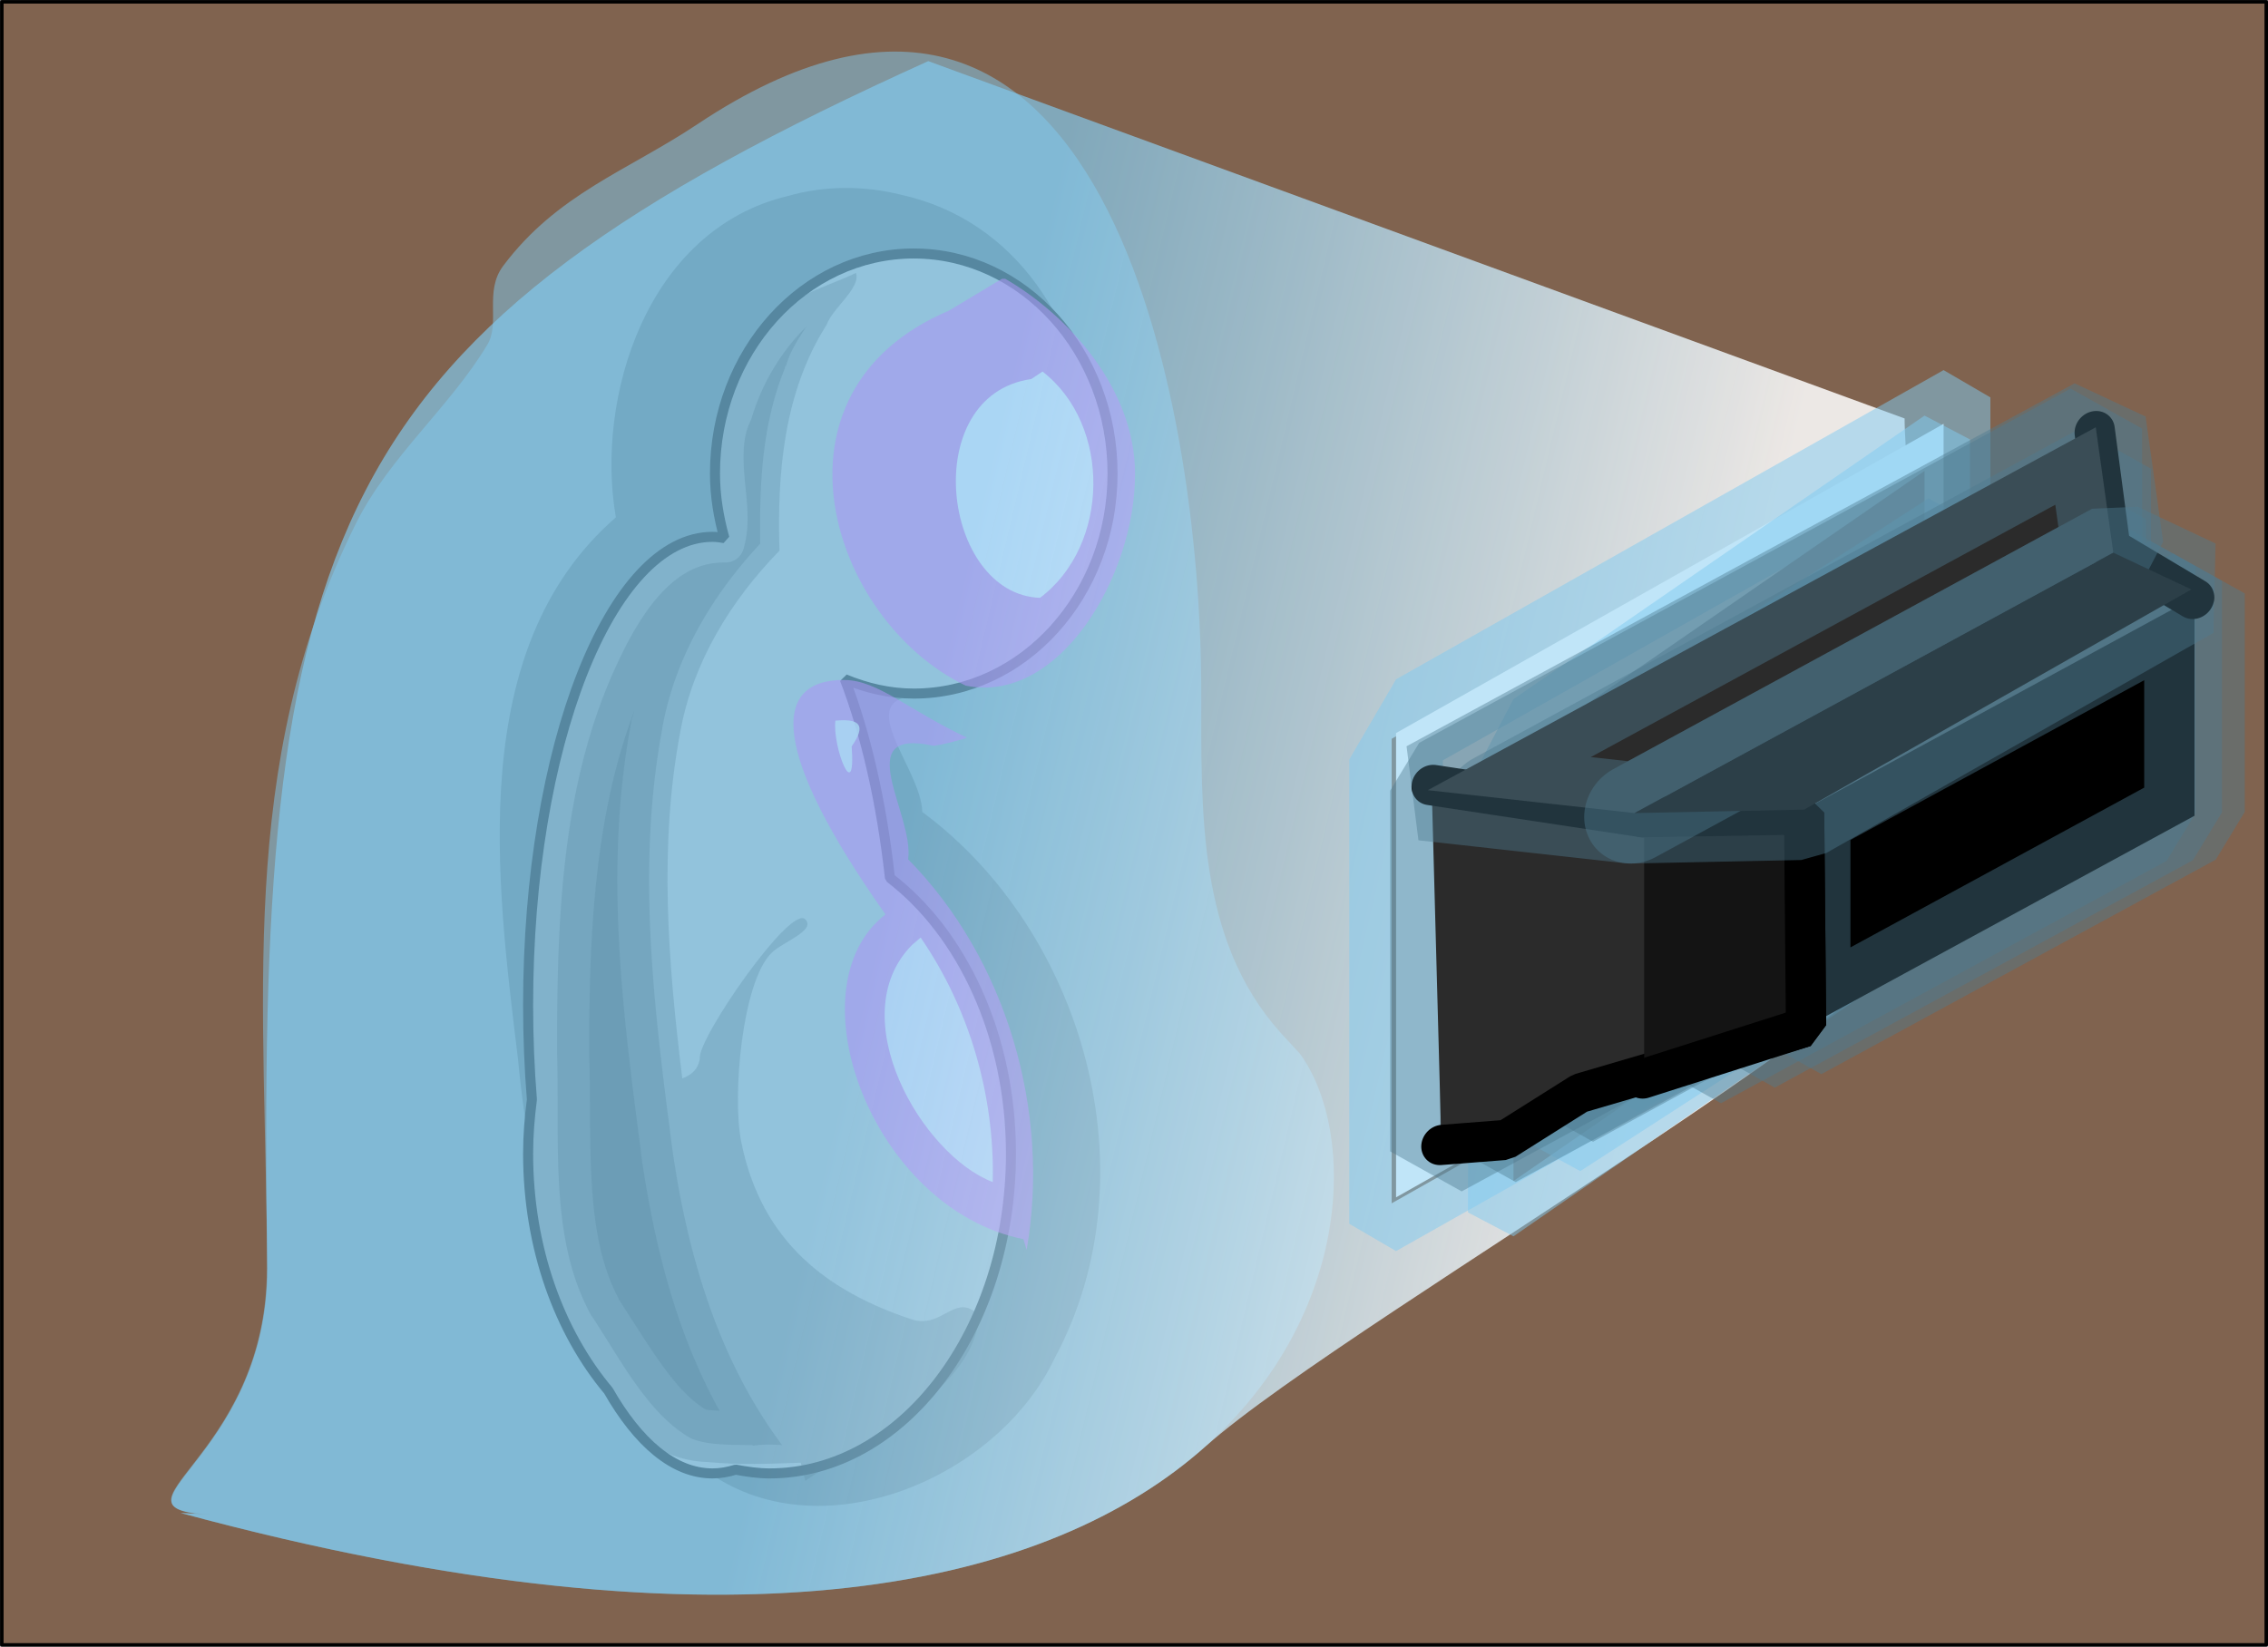 <?xml version="1.0" encoding="UTF-8" standalone="no"?>
<!-- Created with Inkscape (http://www.inkscape.org/) -->
<svg
    xmlns:inkscape="http://www.inkscape.org/namespaces/inkscape"
    xmlns:rdf="http://www.w3.org/1999/02/22-rdf-syntax-ns#"
    xmlns="http://www.w3.org/2000/svg"
    xmlns:sodipodi="http://sodipodi.sourceforge.net/DTD/sodipodi-0.dtd"
    xmlns:cc="http://creativecommons.org/ns#"
    xmlns:xlink="http://www.w3.org/1999/xlink"
    xmlns:dc="http://purl.org/dc/elements/1.1/"
    xmlns:svg="http://www.w3.org/2000/svg"
    xmlns:ns1="http://sozi.baierouge.fr"
    id="svg4169"
    sodipodi:docname="tv watcher.svg"
    viewBox="0 0 323.6 235"
    version="1.1"
    inkscape:version="0.48.0 r9654"
  >
  <rect x="0" y="0" width="323.6" height="235" fill="#808080" stroke="none"/>
  <defs
      id="defs4171"
    >
    <linearGradient
        id="linearGradient4407"
        y2="713.36"
        gradientUnits="userSpaceOnUse"
        x2="242.44"
        gradientTransform="translate(581.86 -329.66)"
        y1="722.26"
        x1="280.1"
        inkscape:collect="always"
      >
      <stop
          id="stop3658"
          style="stop-color:#ffffff;stop-opacity:.851"
          offset="0"
      />
      <stop
          id="stop3660"
          style="stop-color:#82cbf1;stop-opacity:.665"
          offset="1"
      />
    </linearGradient
    >
  </defs
  >
  <sodipodi:namedview
      id="base"
      bordercolor="#666666"
      inkscape:pageshadow="2"
      inkscape:window-y="20"
      fit-margin-left="0"
      pagecolor="#ffffff"
      inkscape:window-height="616"
      inkscape:window-maximized="0"
      inkscape:zoom="1"
      inkscape:window-x="20"
      showgrid="false"
      borderopacity="1.0"
      inkscape:current-layer="layer1"
      inkscape:cx="105.63281"
      inkscape:cy="148.4312"
      fit-margin-top="0"
      fit-margin-right="0"
      fit-margin-bottom="0"
      inkscape:window-width="1096"
      inkscape:pageopacity="0.0"
      inkscape:document-units="px"
  />
  <g
      id="layer1"
      inkscape:label="Layer 1"
      inkscape:groupmode="layer"
      transform="translate(-940.56 -113.47)"
    >
    <rect
        id="rect4409"
        style="stroke-linejoin:round;color:#000000;stroke:#000000;stroke-linecap:round;stroke-width:.5;fill:#80634f"
        height="234.5"
        width="323.09"
        y="113.73"
        x="940.82"
    />
    <g
        id="g4376"
        transform="matrix(2.863 0 0 2.863 -1284.1 -892.37)"
      >
      <path
          id="path3649"
          inkscape:connector-curvature="0"
          sodipodi:nodetypes="cccssssssc"
          style="color:#000000;fill-opacity:.498;fill:#82cbf1"
          d="m786.04 426.75c54.85 14.824 61.537-15.002 55.784-22.895l-0.996-1.083c-4.114-4.623-3.924-10.978-3.924-17.003 0-14.463-4.953-41.691-25.112-28.252-3.49 2.327-6.975 3.458-9.679 7.063-0.954 1.273-0.133 2.837-0.785 3.924-1.868 3.114-4.885 5.585-6.54 8.894-6.071 12.141-4.447 24.21-4.447 37.146 0 9.666-8.698 11.977-2.616 12.295"
      />
      <g
          id="g3696"
          transform="translate(573.68 -205.44)"
        >
        <path
            id="path3977"
            style="color:#000000;fill-opacity:.309;fill:#000000"
            d="m242.64 566.53c-7.062 1.671-9.621 10.071-8.59 16.024-7.49 6.523-5.963 18.084-4.879 26.988 0.721 7.654 2.863 15.594 9.282 20.465 5.643 4.253 14.608 0.527 17.475-5.555 4.899-9.139 1.442-21.253-6.607-27.211-0.043-2.281-3.96-6.057 0.39-5.786 11.534-3.709 10.155-22.432-1.45-24.983-1.837-0.459-3.797-0.464-5.621 0.059z"
            inkscape:transform-center-x="-9.5589594"
            inkscape:transform-center-y="15.477235"
            inkscape:connector-curvature="0"
        />
        <path
            id="path3691"
            d="m255.72 693.62c-5.467 0-9.906 4.916-9.906 10.969 0 1.124 0.185 2.198 0.469 3.219-0.196-0.032-0.394-0.062-0.594-0.062-5.077 0-9.188 10.456-9.188 23.344 0 1.611 0.065 3.168 0.188 4.688 0.001 0.01-0.001 0.021 0 0.031-0.114 0.88-0.188 1.765-0.188 2.688 0 4.695 1.556 8.9 4 11.812 1.48 2.587 3.255 4.125 5.188 4.125 0.39 0 0.779-0.068 1.156-0.188 0.553 0.103 1.113 0.188 1.688 0.188 6.639 0 12.031-7.151 12.031-15.938 0-5.887-2.44-10.998-6.031-13.75-0.421-3.791-1.198-7.16-2.25-9.906 1.076 0.444 2.222 0.719 3.438 0.719 5.467 0 9.906-4.916 9.906-10.969 0-6.053-4.439-10.969-9.906-10.969z"
            style="stroke-linejoin:bevel;color:#000000;stroke:#000000;stroke-linecap:round;stroke-width:.5;fill:#b3b3b3"
            inkscape:connector-curvature="0"
            transform="translate(-6.824 -124.22)"
        />
        <path
            id="path3965"
            style="color:#000000;fill-opacity:.57;fill:#ff2dff"
            d="m260.12 694.88-2.656 1.594c-9.53 4.048-5.914 15.447 0.844 18.688 4.652 0.961 8.45-5.461 8.441-10.562-0.008-4.226-3.305-7.887-6.472-9.719-0.053 0.003-0.102-0.003-0.156 0z"
            sodipodi:nodetypes="cccscc"
            inkscape:connector-curvature="0"
            transform="translate(-6.824 -124.22)"
        />
        <path
            id="path3974"
            style="color:#000000;fill-opacity:.57;fill:#ff2dff"
            d="m252.28 714.88c-3.72-0.034-3.656 3.627 2.031 11.688-4.726 3.661-0.656 14.681 6.875 16.188l0.16 0.534c1.204-6.93-1.014-14.504-5.906-19.469 0.311-2.26-2.974-6.597 1.281-5.656 0.58-0.091 1.126-0.24 1.656-0.406-2.927-1.381-4.45-2.862-6.097-2.877z"
            sodipodi:nodetypes="cccccccc"
            inkscape:connector-curvature="0"
            transform="translate(-6.824 -124.22)"
        />
        <path
            id="path3984"
            style="color:#000000;fill-opacity:.771;fill:#ffffff"
            inkscape:connector-curvature="0"
            d="m244.99 592.69c-0.153 1.322 1.03 4.282 0.812 1.281 0.744-1.068 0.397-1.395-0.812-1.281zm3.812 11.188c-3.507 3.568 0.495 10.465 4.031 11.812 0.101-4.32-1.163-8.657-3.594-12.188l-0.438 0.375z"
        />
        <path
            id="path3988"
            style="color:#000000;fill-opacity:.879;fill:#ffffff"
            inkscape:connector-curvature="0"
            d="m254.75 575.66c-5.652 0.809-4.446 10.734 0.438 10.906 3.477-2.611 3.572-8.607 0.125-11.281l-0.562 0.375z"
        />
        <path
            id="path4015"
            style="color:#000000;fill-opacity:.278;fill:#000000"
            d="m252.84 694.59c-1.751 0.837-3.835 1.249-4.844 3.094-2.08 2.87-2.72 6.73-1.719 10.125-3.05-0.408-5.079 2.53-6.281 4.906-3.162 6.803-3.766 14.5-3.406 21.906 0.169 2.145-0.356 4.322 0.062 6.469 0.384 3.582 1.943 6.943 4.156 9.75 0.987 1.868 2.587 2.978 4.688 3.031 1.527 0.148 3.062 0.087 4.594 0.031l0.219 0.906c3.417-2.344 8.478-4.639 8.657-8.258-1.193-1.193-1.799 0.721-3.376 0.196-4.114-1.371-7.462-3.812-8.469-8.844-0.46-2.3 0.051-7.957 1.5-9.406 0.564-0.564 2.252-1.123 1.688-1.688-0.738-0.738-5.375 5.967-5.25 6.938-0.076 0.538-0.406 0.823-0.875 1-0.705-5.753-1.184-11.593-0.094-17.312 0.631-3.451 2.514-6.515 4.938-9-0.123-3.862 0.215-7.906 2.344-11.25 0.299-0.846 1.724-1.846 1.469-2.594z"
            sodipodi:nodetypes="cccccccccccsssscccccc"
            inkscape:connector-curvature="0"
            transform="translate(-6.824 -124.22)"
        />
        <path
            id="path4022"
            style="color:#000000;fill-opacity:.278;fill:#000000"
            inkscape:connector-curvature="0"
            d="m243.56 573.03c-1.27 1.241-2.235 2.859-2.75 4.594a0.933 0.933 0 0 1 -0.062 0.156c-0.377 0.77-0.376 1.716-0.281 2.812 0.094 1.097 0.31 2.327-0.062 3.562a0.933 0.933 0 0 1 -0.91 0.65c-1.247-0.015-2.234 0.537-3.125 1.469-0.891 0.932-1.629 2.241-2.188 3.438-2.837 5.961-3.069 12.76-3.062 19.469 0 0.011-0 0.021 0 0.031 0.133 4.639-0.392 9.359 1.719 13.156 0.007 0.012 0.025 0.019 0.031 0.031 1.534 2.348 2.8 4.838 4.906 6.062 0.83 0.35 1.887 0.325 3.094 0.344v0.031c0.52-0.081 1.014-0.06 1.469-0.031-3.228-4.312-4.731-9.603-5.469-14.719-0.889-6.838-1.829-13.985-0.5-21.031 0.002-0.01-0.002-0.021 0-0.031 0.645-3.535 2.509-6.62 4.875-9.156-0.037-2.86 0.061-5.861 1.219-8.719 0.021-0.051 0.01-0.106 0.031-0.156l0.031 0.031c0.205-0.771 0.633-1.381 1.031-2z"
        />
        <path
            id="path4024"
            style="color:#000000;fill-opacity:.278;fill:#000000"
            inkscape:connector-curvature="0"
            d="m234.97 592.19c-1.956 5.161-2.255 10.992-2.25 16.969 0 0.011-0 0.02 0 0.031 0 0.011-0 0.021 0 0.031 0.134 4.735-0.251 9.067 1.469 12.281 0.005 0.008-0.005 0.023 0 0.031 1.612 2.463 2.794 4.575 4.344 5.5 0.12 0.04 0.499 0.039 0.688 0.062-2.227-4.017-3.293-8.5-3.906-12.75a2.523 2.523 0 0 1 0 -0.062c-0.889-6.835-1.892-14.121-0.5-21.5 0.002-0.01-0.002-0.021 0-0.031 0.036-0.195 0.114-0.37 0.156-0.562z"
        />
      </g
      >
      <path
          id="path3651"
          style="color:#000000;fill:url(#linearGradient4407)"
          inkscape:connector-curvature="0"
          d="m823.3 354.37c-30.265 13.677-33.517 23.292-32.938 60.188 0 9.062-7.65 11.668-3.594 12.219l-0.719-0.031c27.958 7.556 43.4 3.515 51.062-3.312 7.37-6.567 40.508-25.13 37.688-29 0 0-0.544-3.119-1.125-6.906v8.375l-27.281 15.406v-23.156l25.625-14.438c-0.03-0.563-0.062-1.074-0.062-1.531l-48.656-17.812z"
      />
      <rect
          id="rect2875"
          style="stroke-linejoin:bevel;stroke-opacity:.498;color:#000000;stroke:#82cbf1;stroke-linecap:round;stroke-width:5.358;fill:#ffffff"
          transform="matrix(.871 -.492 0 1 0 0)"
          height="23.146"
          width="31.328"
          y="866.09"
          x="972"
      />
      <rect
          id="rect3664"
          style="stroke-linejoin:bevel;stroke-opacity:.498;color:#000000;stroke:#82cbf1;stroke-linecap:round;stroke-width:5.513;fill:#8f8f8f"
          transform="matrix(.823 -.568 0 1 0 0)"
          height="21.262"
          width="24.891"
          y="977.27"
          x="1035.8"
      />
      <rect
          id="rect3666"
          style="stroke-linejoin:bevel;stroke-opacity:.498;color:#000000;stroke:#82cbf1;stroke-linecap:round;stroke-width:5.457;fill:#606060"
          transform="matrix(.84 -.543 0 1 0 0)"
          height="16.864"
          width="20.654"
          y="943.32"
          x="1018.8"
      />
      <rect
          id="rect3668"
          style="stroke-linejoin:bevel;stroke-opacity:.498;color:#000000;stroke:#82cbf1;stroke-linecap:round;stroke-width:5.434;fill:#606060"
          transform="matrix(.847 -.532 0 1 0 0)"
          height="13.409"
          width="16.771"
          y="930"
          x="1013.8"
      />
      <rect
          id="rect3670"
          style="stroke-linejoin:bevel;stroke-opacity:.498;color:#000000;stroke:#82cbf1;stroke-linecap:round;stroke-width:5.475;fill:#606060"
          transform="matrix(.834 -.552 0 1 0 0)"
          height="9.953"
          width="12.007"
          y="961.07"
          x="1033.6"
      />
      <g
          id="g4856"
          inkscape:transform-center-x="-16.704637"
          inkscape:transform-center-y="-16.165778"
          transform="matrix(.154 -.012 0 .154 811.84 311.91)"
        >
        <path
            id="path3695"
            style="stroke-linejoin:bevel;stroke-opacity:.427;color:#000000;stroke:#4f7a8f;stroke-linecap:round;stroke-width:32.55;fill:#5f5f5f"
            inkscape:connector-curvature="0"
            d="m240.15 529.33 210.8-98.258v116.76l-210.8 98.258v-116.76z"
        />
        <path
            id="path4840"
            style="stroke-linejoin:bevel;stroke-opacity:.427;color:#000000;stroke:#4f7a8f;stroke-linecap:round;stroke-width:32.55;fill:#5f5f5f"
            inkscape:connector-curvature="0"
            d="m257.62 535.76s196.21-91.458 196.21-91.458v108.68s-196.21 91.458-196.21 91.458v-108.68"
        />
        <path
            id="path4813"
            style="stroke-linejoin:bevel;stroke-opacity:.427;color:#000000;stroke:#4f7a8f;stroke-linecap:round;stroke-width:32.55;fill:#5f5f5f"
            inkscape:connector-curvature="0"
            d="m282.67 539.46s169.48-78.999 169.48-78.999v93.874s-169.48 78.999-169.48 78.999v-93.874"
        />
        <path
            id="path4817"
            style="stroke-linejoin:bevel;stroke-opacity:.427;color:#000000;stroke:#4f7a8f;stroke-linecap:round;stroke-width:32.55;fill:#5f5f5f"
            inkscape:connector-curvature="0"
            d="m324.08 544.23l144.18-67.208v79.862l-144.18 67.208v-79.862"
        />
        <path
            id="path4819"
            style="stroke-linejoin:bevel;stroke-opacity:.427;color:#000000;stroke:#4f7a8f;stroke-linecap:round;stroke-width:32.55;fill:#5f5f5f"
            inkscape:connector-curvature="0"
            d="m341.48 545.45l135.31-63.071v74.946l-135.31 63.071v-74.946"
        />
        <path
            id="path4821"
            style="stroke-linejoin:bevel;stroke-opacity:.427;color:#000000;stroke:#4f7a8f;stroke-linecap:round;stroke-width:32.55;fill:#000000"
            inkscape:connector-curvature="0"
            d="m356.56 546.52l127.62-59.486v70.686l-127.62 59.486v-70.686"
        />
        <path
            id="path4845"
            style="stroke-linejoin:bevel;color:#000000;stroke:#000000;stroke-linecap:round;stroke-width:13.02;fill:none"
            inkscape:connector-curvature="0"
            d="m451.88 430.71 5.049 38.499 27.138 18.303"
        />
        <path
            id="path4849"
            inkscape:connector-curvature="0"
            sodipodi:nodetypes="ccccccc"
            style="stroke-linejoin:bevel;color:#000000;stroke:#000000;stroke-linecap:round;stroke-width:13.02;fill:#2b2b2b"
            d="m240.46 645.29h20.827l23.983-13.254 73.21-15.778-0.631-68.792-51.752-3.156-68.792-15.778"
        />
        <path
            id="path4852"
            sodipodi:nodetypes="cccc"
            style="stroke-linejoin:bevel;color:#000000;stroke:#000000;stroke-linecap:round;stroke-width:13.02;fill:#141414"
            inkscape:connector-curvature="0"
            d="m306.09 628.88 52.383-12.622-0.631-68.792-51.752-3.156"
        />
        <path
            id="path4854"
            sodipodi:nodetypes="cccccc"
            style="stroke-linejoin:bevel;stroke-opacity:.427;color:#000000;stroke:#4f7a8f;stroke-linecap:round;stroke-width:32.55;fill:#2b2b2b"
            inkscape:connector-curvature="0"
            d="m302.96 542.74s154.95-72.226 154.95-72.226l-5.68-41.031-216.17 100.63 66.899 12.63"
        />
        <path
            id="path4815"
            inkscape:connector-curvature="0"
            sodipodi:nodetypes="cccccc"
            style="stroke-linejoin:bevel;stroke-opacity:.427;color:#000000;stroke:#4f7a8f;stroke-linecap:round;stroke-width:32.55;fill:#141414"
            d="m302.96 542.74s154.95-72.226 154.95-72.226l25.245 13.877-125.29 61.497-54.908-3.148"
        />
      </g
      >
    </g
    >
  </g
  >
</svg
>
